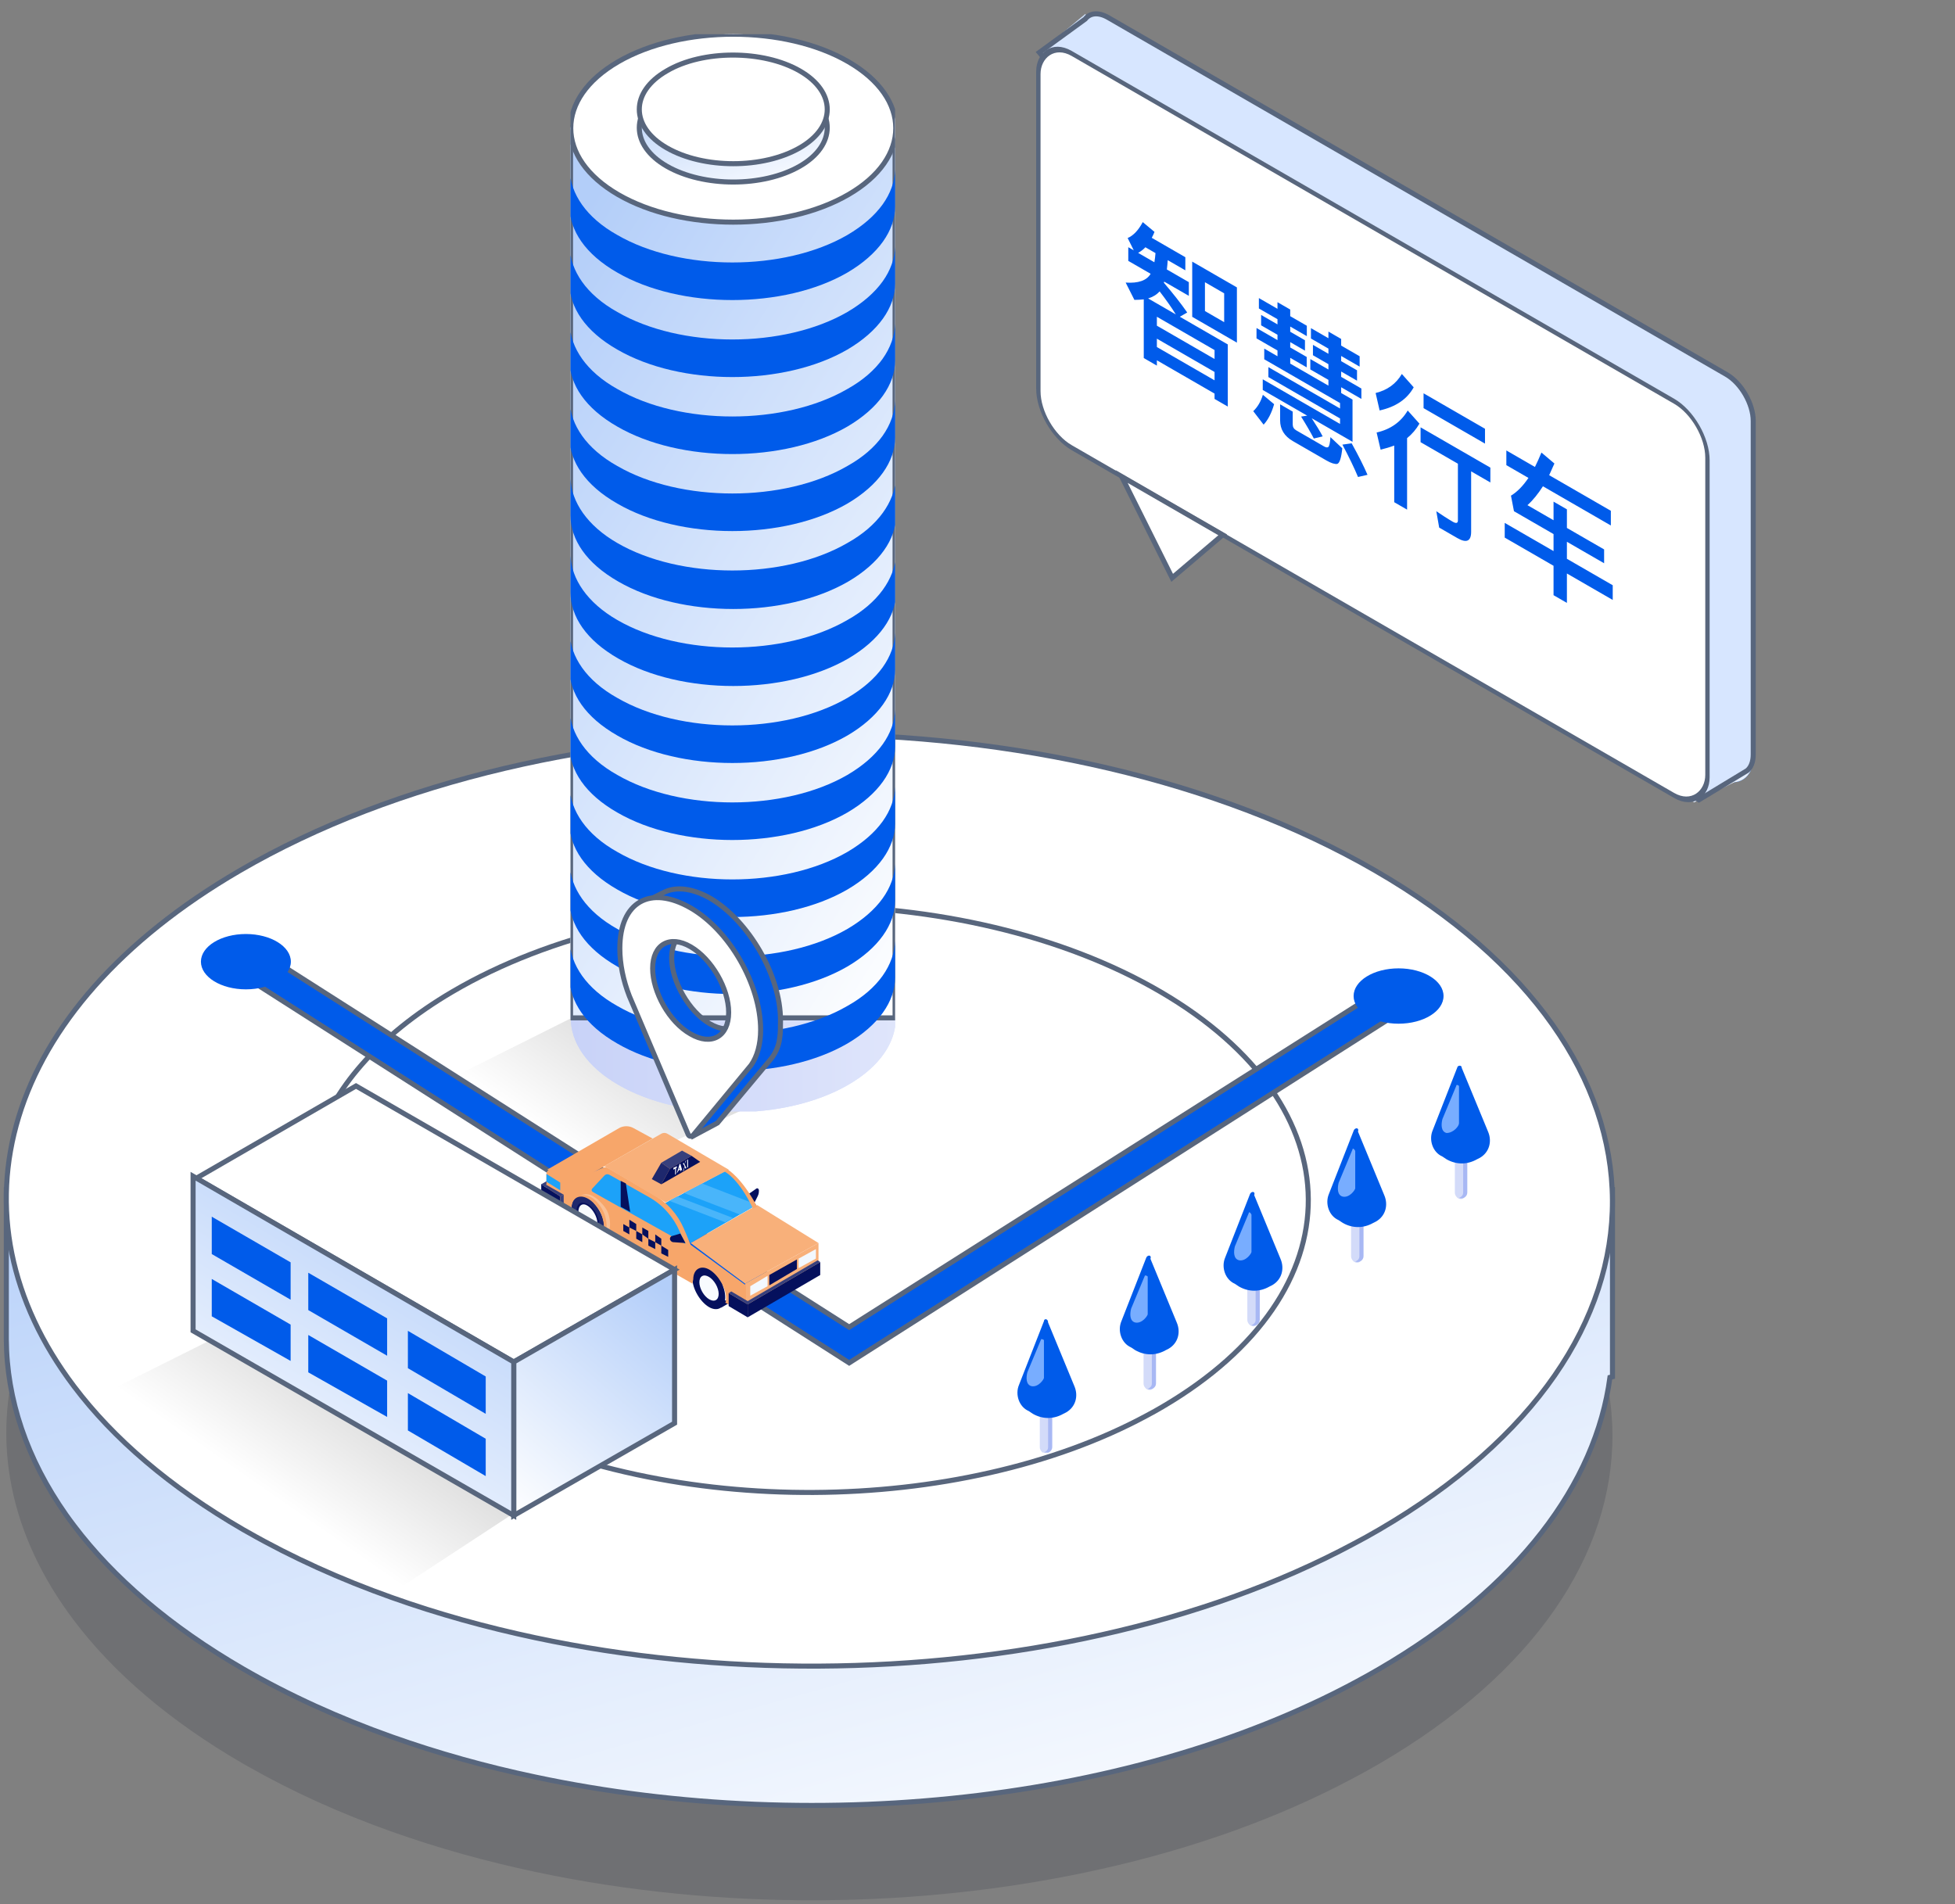 <svg xmlns="http://www.w3.org/2000/svg" width="310" height="302" viewBox="0 0 310 302" fill="none">
  <rect x="0" y="0" width="310" height="302" fill="#808080" stroke="none"/>
  <path opacity="0.5" d="M218.683 279.713C217.363 280.486 216.009 281.234 214.647 281.948C202.683 288.349 189.113 293.153 174.727 296.369C145.952 302.843 113.901 303.007 84.901 296.851C77.067 295.189 69.445 293.071 62.164 290.48C62.164 290.48 62.156 290.469 62.132 290.469C54.038 287.599 46.363 284.136 39.302 280.111C39.071 279.987 38.839 279.85 38.591 279.713C26.915 272.954 17.951 265.225 11.718 256.961C-8.693 229.937 0.038 197.317 38.004 175.207C87.572 146.353 168.199 146.353 218.083 175.207C267.979 204.062 268.247 250.844 218.683 279.713Z" fill="#0F172A" fill-opacity="0.3"></path>
  <path d="M255.687 188.58V218.325L255.287 218.427C253.027 235.288 240.838 251.769 218.684 264.678C182.607 285.669 130.071 291.39 84.908 281.813C77.067 280.16 69.452 278.033 62.183 275.451C53.797 272.475 45.867 268.882 38.595 264.678C26.919 257.92 17.956 250.177 11.721 241.922C11.294 241.367 10.885 240.793 10.479 240.233C4.22 231.329 1.06 221.879 1.002 212.422V188.594L78.104 166.365C109.842 158.526 145.983 158.526 177.808 166.365L255.687 188.58Z" fill="#D6DDE6"></path>
  <path d="M255.687 188.58V218.325L255.287 218.427C253.027 235.288 240.838 251.769 218.684 264.678C182.607 285.669 130.071 291.39 84.908 281.813C77.067 280.16 69.452 278.033 62.183 275.451C53.797 272.475 45.867 268.882 38.595 264.678C26.919 257.92 17.956 250.177 11.721 241.922C11.294 241.367 10.885 240.793 10.479 240.233C4.22 231.329 1.06 221.879 1.002 212.422V188.594L78.104 166.365C109.842 158.526 145.983 158.526 177.808 166.365L255.687 188.58Z" fill="url(#paint0_linear_2693_3348)"></path>
  <path d="M255.687 188.58V218.325L255.287 218.427C253.027 235.288 240.838 251.769 218.684 264.678C182.607 285.669 130.071 291.39 84.908 281.813C77.067 280.16 69.452 278.033 62.183 275.451C53.797 272.475 45.867 268.882 38.595 264.678C26.919 257.92 17.956 250.177 11.721 241.922C11.294 241.367 10.885 240.793 10.479 240.233C4.22 231.329 1.06 221.879 1.002 212.422V188.594L78.104 166.365C109.842 158.526 145.983 158.526 177.808 166.365L255.687 188.58Z" stroke="#58667D" stroke-width="0.8"></path>
  <path d="M218.683 242.581C217.363 243.355 216.009 244.103 214.647 244.817C202.683 251.218 189.113 256.021 174.727 259.238C145.952 265.711 113.901 265.876 84.901 259.719C77.075 258.06 69.46 255.944 62.185 253.356C62.172 253.351 62.166 253.346 62.152 253.341V253.341C62.144 253.338 62.127 253.336 62.119 253.333C54.03 250.464 46.359 247.002 39.302 242.98C39.071 242.856 38.839 242.719 38.591 242.581C26.915 235.823 17.951 228.093 11.718 219.83C-8.693 192.806 0.038 160.186 38.004 138.075C87.572 109.222 168.199 109.222 218.083 138.075C267.979 166.931 268.247 213.713 218.683 242.581Z" fill="white" stroke="#58667D" stroke-width="0.8"></path>
  <path d="M184.385 223.06C183.562 223.547 182.718 224.018 181.868 224.467C174.408 228.496 165.946 231.519 156.975 233.544C139.032 237.619 119.046 237.722 100.962 233.847C96.077 232.801 91.324 231.468 86.784 229.837C86.784 229.837 86.779 229.83 86.764 229.83C81.717 228.024 76.931 225.844 72.528 223.311C72.384 223.233 72.239 223.146 72.085 223.06C64.803 218.806 59.214 213.941 55.327 208.739C42.599 191.73 48.044 171.198 71.719 157.281C102.628 139.12 152.904 139.12 184.011 157.281C215.124 175.443 215.291 204.889 184.385 223.06Z" fill="#D6DDE6"></path>
  <path d="M184.385 223.06C183.562 223.547 182.718 224.018 181.868 224.467C174.408 228.496 165.946 231.519 156.975 233.544C139.032 237.619 119.046 237.722 100.962 233.847C96.077 232.801 91.324 231.468 86.784 229.837C86.784 229.837 86.779 229.83 86.764 229.83C81.717 228.024 76.931 225.844 72.528 223.311C72.384 223.233 72.239 223.146 72.085 223.06C64.803 218.806 59.214 213.941 55.327 208.739C42.599 191.73 48.044 171.198 71.719 157.281C102.628 139.12 152.904 139.12 184.011 157.281C215.124 175.443 215.291 204.889 184.385 223.06Z" fill="url(#paint1_linear_2693_3348)"></path>
  <path d="M184.385 223.06C183.562 223.547 182.718 224.018 181.868 224.467C174.408 228.496 165.946 231.519 156.975 233.544C139.032 237.619 119.046 237.722 100.962 233.847C96.077 232.801 91.324 231.468 86.784 229.837C86.784 229.837 86.779 229.83 86.764 229.83C81.717 228.024 76.931 225.844 72.528 223.311C72.384 223.233 72.239 223.146 72.085 223.06C64.803 218.806 59.214 213.941 55.327 208.739C42.599 191.73 48.044 171.198 71.719 157.281C102.628 139.12 152.904 139.12 184.011 157.281C215.124 175.443 215.291 204.889 184.385 223.06Z" fill="white"></path>
  <path d="M184.385 223.06C183.562 223.547 182.718 224.018 181.868 224.467C174.408 228.496 165.946 231.519 156.975 233.544C139.032 237.619 119.046 237.722 100.962 233.847C96.077 232.801 91.324 231.468 86.784 229.837C86.784 229.837 86.779 229.83 86.764 229.83C81.717 228.024 76.931 225.844 72.528 223.311C72.384 223.233 72.239 223.146 72.085 223.06C64.803 218.806 59.214 213.941 55.327 208.739C42.599 191.73 48.044 171.198 71.719 157.281C102.628 139.12 152.904 139.12 184.011 157.281C215.124 175.443 215.291 204.889 184.385 223.06Z" stroke="#58667D" stroke-width="0.8"></path>
  <g clip-path="url(#clip0_2693_3348)">
    <path d="M164.878 221.355V229.472C164.878 229.911 165.097 230.13 165.316 230.35C165.975 230.788 166.633 230.35 166.633 229.472V222.452L164.878 221.355Z" fill="#D3DBF9"></path>
    <path d="M164.878 221.355V221.794L166.194 222.452V229.472C166.194 229.911 165.975 230.13 165.536 230.35C166.194 230.569 166.852 230.13 166.852 229.472V222.452L164.878 221.355Z" fill="#A8B8F4"></path>
    <path d="M165.536 209.509L161.587 219.6C160.929 221.136 161.587 223.11 163.123 223.768L163.781 224.207C165.317 225.085 167.072 225.085 168.607 224.207L169.046 223.988C170.582 223.11 171.021 221.355 170.362 219.82L166.194 209.728C166.194 209.07 165.536 209.07 165.536 209.509Z" fill="#005BEA"></path>
    <path d="M165.098 212.361L162.904 217.626C162.684 218.503 162.684 219.6 163.562 219.82C164.659 220.039 165.536 218.723 165.536 218.503V212.58C165.536 212.361 165.098 212.361 165.098 212.361Z" fill="#78ADFF"></path>
    <path d="M181.331 211.263V219.381C181.331 219.819 181.551 220.039 181.77 220.258C182.428 220.697 183.086 220.258 183.086 219.381V212.36L181.331 211.263Z" fill="#D3DBF9"></path>
    <path d="M181.331 211.263V211.702L182.648 212.36V219.381C182.648 219.819 182.428 220.039 181.989 220.258C182.648 220.477 183.306 220.039 183.306 219.381V212.36L181.331 211.263Z" fill="#A8B8F4"></path>
    <path d="M181.77 199.417L177.821 209.509C177.163 211.044 177.821 213.019 179.357 213.677L180.015 214.116C181.551 214.993 183.306 214.993 184.841 214.116L185.28 213.896C186.816 213.019 187.255 211.264 186.596 209.728L182.428 199.636C182.648 198.978 181.989 198.978 181.77 199.417Z" fill="#005BEA"></path>
    <path d="M181.551 202.269L179.357 207.534C179.137 208.412 179.137 209.509 180.015 209.728C181.112 209.948 181.989 208.631 181.989 208.412V202.489C181.989 202.269 181.551 202.269 181.551 202.269Z" fill="#78ADFF"></path>
    <path d="M197.785 201.172V209.289C197.785 209.727 198.004 209.947 198.223 210.166C198.882 210.605 199.54 210.166 199.54 209.289V202.269L197.785 201.172Z" fill="#D3DBF9"></path>
    <path d="M197.785 201.172V201.61L199.101 202.269V209.289C199.101 209.727 198.882 209.947 198.443 210.166C199.101 210.386 199.759 209.947 199.759 209.289V202.269L197.785 201.172Z" fill="#A8B8F4"></path>
    <path d="M198.223 189.325L194.275 199.417C193.616 200.952 194.275 202.927 195.81 203.585L196.468 204.024C198.004 204.901 199.759 204.901 201.295 204.024L201.734 203.804C203.269 202.927 203.708 201.172 203.05 199.636L198.882 189.545C199.101 188.887 198.443 188.887 198.223 189.325Z" fill="#005BEA"></path>
    <path d="M198.004 192.397L195.81 197.662C195.591 198.539 195.591 199.636 196.468 199.855C197.565 200.075 198.443 198.759 198.443 198.539V192.616C198.223 192.177 198.004 192.177 198.004 192.397Z" fill="#78ADFF"></path>
    <path d="M214.238 191.081V199.198C214.238 199.636 214.458 199.856 214.677 200.075C215.335 200.514 215.993 200.075 215.993 199.198V192.177L214.238 191.081Z" fill="#D3DBF9"></path>
    <path d="M214.238 191.081V191.519L215.554 192.177V199.198C215.554 199.636 215.335 199.856 214.896 200.075C215.554 200.295 216.213 199.856 216.213 199.198V192.177L214.238 191.081Z" fill="#A8B8F4"></path>
    <path d="M214.677 179.234L210.728 189.326C210.07 190.861 210.728 192.836 212.264 193.494L212.922 193.933C214.458 194.81 216.213 194.81 217.748 193.933L218.187 193.713C219.723 192.836 220.161 191.081 219.503 189.545L215.335 179.454C215.554 178.795 214.896 178.795 214.677 179.234Z" fill="#005BEA"></path>
    <path d="M214.457 182.305L212.264 187.571C212.044 188.448 212.044 189.545 212.922 189.764C214.019 189.984 214.896 188.668 214.896 188.448V182.525C214.677 182.086 214.457 182.086 214.457 182.305Z" fill="#78ADFF"></path>
    <path d="M230.692 180.989V189.106C230.692 189.545 230.911 189.764 231.131 189.983C231.789 190.422 232.447 189.983 232.447 189.106V182.086L230.692 180.989Z" fill="#D3DBF9"></path>
    <path d="M230.692 180.989V181.428L232.008 182.086V189.106C232.008 189.545 231.789 189.764 231.35 189.983C232.008 190.203 232.666 189.764 232.666 189.106V182.086L230.692 180.989Z" fill="#A8B8F4"></path>
    <path d="M231.131 169.143L227.182 179.234C226.524 180.77 227.182 182.744 228.717 183.402L229.376 183.841C230.911 184.719 232.666 184.719 234.202 183.841L234.641 183.622C236.176 182.744 236.615 180.989 235.957 179.454L231.789 169.362C231.789 168.923 231.35 168.923 231.131 169.143Z" fill="#005BEA"></path>
    <path d="M230.911 172.214L228.717 177.479C228.498 178.357 228.498 179.453 229.376 179.673C230.473 179.673 231.35 178.576 231.35 178.137V172.214C231.131 171.994 230.911 171.994 230.911 172.214Z" fill="#78ADFF"></path>
  </g>
  <path d="M94.226 159.635L140.78 165.454L94.226 186.792L67.9 172.798L94.226 159.635Z" fill="url(#paint2_linear_2693_3348)"></path>
  <g clip-path="url(#clip1_2693_3348)">
    <path d="M98.028 150.947C108.059 145.131 124.487 145.131 134.518 150.947C144.549 156.762 144.549 166.211 134.518 172.026C124.487 177.841 108.059 177.841 98.028 172.026C87.997 166.211 87.997 156.616 98.028 150.947Z" fill="url(#paint3_linear_2693_3348)"></path>
    <path d="M98.028 150.947C108.059 145.131 124.487 145.131 134.518 150.947C144.549 156.762 144.549 166.211 134.518 172.026C124.487 177.841 108.059 177.841 98.028 172.026C87.997 166.211 87.997 156.616 98.028 150.947Z" fill="url(#paint4_linear_2693_3348)"></path>
    <path d="M141.932 20.253H90.469V161.414H141.932V20.253Z" fill="#D6DDE6"></path>
    <path d="M141.932 20.253H90.469V161.414H141.932V20.253Z" fill="url(#paint5_linear_2693_3348)"></path>
    <path d="M141.932 20.253H90.469V161.414H141.932V20.253Z" stroke="#58667D" stroke-width="0.8"></path>
    <path d="M98.028 9.786C108.059 3.971 124.487 3.971 134.518 9.786C144.549 15.601 144.549 25.05 134.518 30.866C124.487 36.681 108.059 36.681 98.028 30.866C87.997 25.05 87.997 15.601 98.028 9.786Z" fill="#BECAF7"></path>
    <path d="M98.028 9.786C108.059 3.971 124.487 3.971 134.518 9.786C144.549 15.601 144.549 25.05 134.518 30.866C124.487 36.681 108.059 36.681 98.028 30.866C87.997 25.05 87.997 15.601 98.028 9.786Z" fill="white" stroke="#58667D" stroke-width="0.8"></path>
    <path d="M105.733 14.147C111.403 10.803 120.998 10.803 126.813 14.147C132.628 17.491 132.628 23.015 126.813 26.359C120.998 29.702 111.548 29.702 105.733 26.359C99.918 23.015 99.918 17.491 105.733 14.147Z" fill="#92A6F1"></path>
    <path d="M105.733 14.147C111.403 10.803 120.998 10.803 126.813 14.147C132.628 17.491 132.628 23.015 126.813 26.359C120.998 29.702 111.548 29.702 105.733 26.359C99.918 23.015 99.918 17.491 105.733 14.147Z" fill="#D6DDE6"></path>
    <path d="M105.733 14.147C111.403 10.803 120.998 10.803 126.813 14.147C132.628 17.491 132.628 23.015 126.813 26.359C120.998 29.702 111.548 29.702 105.733 26.359C99.918 23.015 99.918 17.491 105.733 14.147Z" fill="url(#paint6_linear_2693_3348)"></path>
    <path d="M105.733 14.147C111.403 10.803 120.998 10.803 126.813 14.147C132.628 17.491 132.628 23.015 126.813 26.359C120.998 29.702 111.548 29.702 105.733 26.359C99.918 23.015 99.918 17.491 105.733 14.147Z" stroke="#58667D" stroke-width="0.8"></path>
    <path d="M105.733 11.24C111.403 7.896 120.998 7.896 126.813 11.24C132.628 14.583 132.628 20.108 126.813 23.451C120.998 26.795 111.548 26.795 105.733 23.451C99.918 20.108 99.918 14.583 105.733 11.24Z" fill="#E9EDFC"></path>
    <path d="M105.733 11.24C111.403 7.896 120.998 7.896 126.813 11.24C132.628 14.583 132.628 20.108 126.813 23.451C120.998 26.795 111.548 26.795 105.733 23.451C99.918 20.108 99.918 14.583 105.733 11.24Z" fill="white" stroke="#58667D" stroke-width="0.8"></path>
    <path d="M134.372 37.262C124.341 43.077 107.914 43.077 97.883 37.262C92.94 34.5 90.468 30.72 90.323 26.94V32.755C90.323 36.535 92.794 40.315 97.883 43.223C107.914 49.038 124.341 49.038 134.372 43.223C139.315 40.315 141.932 36.535 141.932 32.755V26.94C141.786 30.72 139.315 34.355 134.372 37.262Z" fill="#005BEA"></path>
    <path d="M134.372 49.474C124.341 55.289 107.914 55.289 97.883 49.474C92.94 46.712 90.468 42.932 90.323 39.152V44.967C90.323 48.747 92.794 52.527 97.883 55.434C107.914 61.249 124.341 61.249 134.372 55.434C139.315 52.527 141.932 48.747 141.932 44.967V39.152C141.786 42.932 139.315 46.566 134.372 49.474Z" fill="#005BEA"></path>
    <path d="M134.372 61.686C124.341 67.501 107.914 67.501 97.883 61.686C92.94 58.924 90.468 55.144 90.323 51.364V57.179C90.323 60.959 92.794 64.739 97.883 67.646C107.914 73.461 124.341 73.461 134.372 67.646C139.315 64.739 141.932 60.959 141.932 57.179V51.364C141.786 55.144 139.315 58.924 134.372 61.686Z" fill="#005BEA"></path>
    <path d="M134.372 73.897C124.341 79.712 107.914 79.712 97.883 73.897C92.94 71.135 90.468 67.355 90.323 63.575V69.391C90.323 73.17 92.794 76.95 97.883 79.858C107.914 85.673 124.341 85.673 134.372 79.858C139.315 76.95 141.932 73.17 141.932 69.391V63.575C141.786 67.355 139.315 71.135 134.372 73.897Z" fill="#005BEA"></path>
    <path d="M134.372 86.109C124.341 91.924 107.914 91.924 97.883 86.109C93.085 83.347 90.614 79.567 90.469 75.932V81.747C90.469 85.527 92.94 89.307 98.028 92.215C108.059 98.03 124.487 98.03 134.518 92.215C139.46 89.307 142.077 85.527 142.077 81.747V75.932C141.786 79.567 139.315 83.347 134.372 86.109Z" fill="#005BEA"></path>
    <path d="M134.372 98.321C124.341 104.136 107.914 104.136 97.883 98.321C93.085 95.558 90.614 91.779 90.469 88.144V93.959C90.469 97.739 92.94 101.519 98.028 104.426C108.059 110.242 124.487 110.242 134.518 104.426C139.46 101.519 142.077 97.739 142.077 93.959V88.144C141.786 91.779 139.315 95.558 134.372 98.321Z" fill="#005BEA"></path>
    <path d="M134.372 110.677C124.341 116.493 107.914 116.493 97.883 110.677C92.94 107.915 90.468 104.136 90.323 100.356V106.171C90.323 109.951 92.794 113.73 97.883 116.638C107.914 122.453 124.341 122.453 134.372 116.638C139.315 113.73 141.932 109.951 141.932 106.171V100.356C141.786 104.136 139.315 107.77 134.372 110.677Z" fill="#005BEA"></path>
    <path d="M134.372 122.889C124.341 128.704 107.914 128.704 97.883 122.889C92.94 120.127 90.468 116.347 90.323 112.567V118.382C90.323 122.162 92.794 125.942 97.883 128.849C107.914 134.664 124.341 134.664 134.372 128.849C139.315 125.942 141.932 122.162 141.932 118.382V112.567C141.786 116.347 139.315 119.981 134.372 122.889Z" fill="#005BEA"></path>
    <path d="M134.372 135.101C124.341 140.916 107.914 140.916 97.883 135.101C92.94 132.339 90.468 128.559 90.323 124.779V130.594C90.323 134.374 92.794 138.154 97.883 141.061C107.914 146.877 124.341 146.877 134.372 141.061C139.315 138.154 141.932 134.374 141.932 130.594V124.779C141.786 128.559 139.315 132.193 134.372 135.101Z" fill="#005BEA"></path>
    <path d="M134.372 147.312C124.341 153.127 107.914 153.127 97.883 147.312C92.94 144.55 90.468 140.77 90.323 136.99V142.806C90.323 146.585 92.794 150.365 97.883 153.273C107.914 159.088 124.341 159.088 134.372 153.273C139.315 150.365 141.932 146.585 141.932 142.806V136.99C141.786 140.77 139.315 144.405 134.372 147.312Z" fill="#005BEA"></path>
    <path d="M134.372 159.524C124.341 165.339 107.914 165.339 97.883 159.524C92.94 156.762 90.468 152.982 90.323 149.202V155.017C90.323 158.797 92.794 162.577 97.883 165.485C107.914 171.3 124.341 171.3 134.372 165.485C139.315 162.577 141.932 158.797 141.932 155.017V149.202C141.786 152.982 139.315 156.762 134.372 159.524Z" fill="#005BEA"></path>
  </g>
  <path d="M134.651 210.46L41.184 150.86L36.797 153.602L134.652 216.126L224.538 158.855L219.186 156.895L134.651 210.46Z" fill="#005BEA" stroke="#58667D" stroke-width="0.8"></path>
  <path d="M118.556 189.454L119.926 188.495C120.063 188.358 120.337 188.495 120.337 188.769V188.906C120.337 189.317 120.2 189.591 120.063 189.865L119.652 190.687L118.556 189.454Z" fill="#05105D"></path>
  <path d="M89.383 186.304L88.835 186.03L85.822 187.811L86.233 188.085L89.383 186.304Z" fill="#37407D"></path>
  <path d="M94.998 196.165L96.779 195.344L95.546 195.07L94.998 196.165Z" fill="#05105D"></path>
  <path d="M114.311 207.397L115.955 206.438L114.722 206.164L114.311 207.397Z" fill="#05105D"></path>
  <path d="M118.146 203.561L129.788 197.124V201.781L118.146 208.081V203.561Z" fill="#F8B07A"></path>
  <path d="M109.517 197.124L119.926 191.097L115.406 185.482L105.408 190.823L109.517 197.124Z" fill="#1CA2F9"></path>
  <path d="M120.063 191.097L129.788 197.124L118.146 203.561L109.517 197.124L120.063 191.097Z" fill="#F8B07A"></path>
  <path d="M103.49 180.551L100.477 178.908C99.792 178.497 98.833 178.497 98.148 178.908L86.78 185.482L91.3 187.537L103.49 180.551Z" fill="#F7A66A"></path>
  <path d="M93.218 190.002C91.848 189.18 90.615 189.865 90.615 191.509C90.615 193.152 91.848 195.207 93.218 196.029C94.587 196.85 95.82 196.165 95.82 194.522C95.82 192.878 94.587 190.824 93.218 190.002Z" fill="#1E286D"></path>
  <path d="M93.218 190.961C92.259 190.413 91.437 190.824 91.437 191.919C91.437 193.015 92.259 194.385 93.218 194.933C94.177 195.48 94.998 195.07 94.998 193.974C94.998 192.878 94.177 191.508 93.218 190.961Z" fill="#05105D"></path>
  <path d="M93.218 191.235C92.396 190.687 91.711 191.098 91.711 192.194C91.711 193.152 92.396 194.385 93.218 194.933C94.04 195.481 94.724 195.07 94.724 193.974C94.724 193.015 94.04 191.783 93.218 191.235Z" fill="#F8FBFE"></path>
  <path d="M112.393 201.233C111.023 200.411 109.791 201.096 109.791 202.74C109.791 204.383 111.023 206.438 112.393 207.26C113.763 208.082 114.995 207.397 114.995 205.753C114.995 203.973 113.9 202.055 112.393 201.233Z" fill="#05105D"></path>
  <path d="M90.616 191.646C90.616 189.728 92.259 189.043 94.04 190.687C94.725 191.372 95.272 192.193 95.546 193.152C95.82 194.111 95.82 194.796 95.683 195.481L109.791 203.562L109.928 202.877C109.928 201.233 111.161 200.548 112.53 201.37C113.9 202.192 115.133 204.246 115.133 205.89C115.133 206.164 115.133 206.438 114.996 206.575L118.283 208.355V203.836L109.517 197.398L108.421 194.796C107.462 192.604 105.819 190.687 103.627 189.454L96.368 185.208C96.094 185.071 95.82 185.071 95.546 185.208L90.89 187.263L87.876 185.482C87.329 185.208 86.644 185.619 86.644 186.167V189.043C86.644 189.728 87.055 190.413 87.602 190.687L90.753 192.467C90.616 192.193 90.616 191.92 90.616 191.646Z" fill="#F7A66A"></path>
  <path d="M96.642 194.932C96.779 194.385 96.779 193.563 96.505 192.604C96.231 191.645 95.546 190.96 94.862 190.276C93.766 189.317 92.807 189.18 92.122 189.591C92.807 189.454 93.629 189.591 94.451 190.413C95.136 191.097 95.683 191.919 95.957 192.878C96.231 193.837 96.231 194.521 96.094 195.206L108.147 202.055L96.642 194.932Z" fill="#F9C095"></path>
  <path d="M108.695 197.261L107.736 195.207C106.777 193.015 105.134 191.098 102.942 189.865L96.642 186.304C96.368 186.167 96.094 186.167 95.82 186.441L93.903 188.495C93.766 188.632 93.766 188.906 94.04 189.043L108.695 197.261Z" fill="#1CA2F9"></path>
  <path d="M112.393 202.192C111.434 201.644 110.613 202.055 110.613 203.151C110.613 204.246 111.434 205.616 112.393 206.164C113.352 206.712 114.174 206.301 114.174 205.205C114.174 204.109 113.352 202.74 112.393 202.192Z" fill="#05105D"></path>
  <path d="M113.524 206.161C114.114 205.821 114.101 204.695 113.496 203.647C112.891 202.599 111.922 202.025 111.333 202.366C110.743 202.706 110.756 203.832 111.361 204.88C111.966 205.928 112.934 206.502 113.524 206.161Z" fill="#F8FBFE"></path>
  <path d="M115.543 205.068L118.556 206.849V208.903L115.543 207.123V205.068Z" fill="#05105D"></path>
  <path d="M130.062 200.138L118.556 206.849V208.904L130.062 202.192V200.138Z" fill="#05105D"></path>
  <path d="M98.422 187.263V191.372L99.929 192.193L99.244 187.674L98.422 187.263Z" fill="#05105D"></path>
  <path d="M115.543 205.068L115.954 204.794L118.967 206.575L118.556 206.849L115.543 205.068Z" fill="#37407D"></path>
  <path d="M85.822 187.811L88.835 189.728V191.783L85.822 190.002V187.811Z" fill="#05105D"></path>
  <path d="M86.644 186.167L88.835 187.536V188.769L86.644 187.399V186.167Z" fill="#1CA2F9"></path>
  <path d="M89.383 189.454L88.835 189.728V191.783L89.383 191.509V189.454Z" fill="#37407D"></path>
  <path d="M85.822 187.81L86.233 187.673L89.383 189.454L88.835 189.728L85.822 187.81Z" fill="#37407D"></path>
  <path d="M130.062 200.137L129.651 199.863L118.146 206.575L118.557 206.849L130.062 200.137Z" fill="#37407D"></path>
  <path d="M118.967 203.972L121.707 202.329V203.972L118.967 205.479V203.972Z" fill="#F3F8FE"></path>
  <path d="M126.637 199.59L129.377 198.083V199.59L126.637 201.096V199.59Z" fill="#F3F8FE"></path>
  <path d="M121.981 202.192L126.364 199.727V201.233L121.981 203.836V202.192Z" fill="#05105D"></path>
  <path d="M107.873 195.618L106.504 196.029C106.367 196.029 106.23 196.303 106.23 196.439C106.23 196.713 106.504 196.987 106.777 196.987L108.695 197.124L107.873 195.618Z" fill="#05105D"></path>
  <path d="M114.995 193.837L116.228 193.152L107.325 189.728L106.093 190.413L114.995 193.837Z" fill="#49B5FA"></path>
  <path d="M108.421 189.18L117.324 192.604L119.926 191.097L119.789 190.961L111.297 187.673L108.421 189.18Z" fill="#49B5FA"></path>
  <path d="M115.543 185.482L105.956 179.866C105.545 179.592 105.134 179.592 104.723 179.866L95.82 184.934L105.545 190.687L115.543 185.482Z" fill="#F8B07A"></path>
  <path d="M115.406 185.482C115.406 185.482 117.598 186.714 120.063 191.371L119.378 191.645C119.378 191.645 117.461 187.262 114.858 185.756L115.406 185.482Z" fill="#F7A66A"></path>
  <path d="M104.86 184.387L108.148 182.469L109.654 183.291L106.23 185.345L104.86 184.387Z" fill="#37407D"></path>
  <path d="M104.861 184.386L103.354 186.989L104.861 187.81L106.23 185.345L104.861 184.386Z" fill="#1E286D"></path>
  <path d="M104.86 187.811L111.024 184.25L109.654 183.291L106.23 185.345L104.86 187.811Z" fill="#05105D"></path>
  <path d="M107.189 185.208V186.167L107.052 186.304V185.345L106.778 185.482V185.208L107.326 184.934V185.208H107.189Z" fill="white"></path>
  <path d="M107.873 185.756V185.482L107.599 185.619L107.463 185.893L107.326 186.03L107.736 184.66L107.873 184.523L108.147 185.482L107.873 185.756ZM107.736 185.071L107.599 185.482L107.736 185.345V185.071Z" fill="white"></path>
  <path d="M108.695 184.113L108.832 183.976L108.558 184.66L108.832 185.208L108.695 185.345L108.558 185.071L108.422 185.619L108.285 185.756L108.558 184.934L108.285 184.523L108.422 184.386L108.558 184.66L108.695 184.113Z" fill="white"></path>
  <path d="M108.97 183.975L109.107 183.838V185.071L108.97 185.208V183.975Z" fill="white"></path>
  <path d="M98.834 194.111L99.793 194.659V195.754L98.834 195.207V194.111Z" fill="#05105D"></path>
  <path d="M100.888 195.207L101.847 195.755V196.987L100.888 196.439V195.207Z" fill="#05105D"></path>
  <path d="M102.806 196.439L103.901 196.987V198.083L102.806 197.535V196.439Z" fill="#05105D"></path>
  <path d="M99.793 193.426L100.888 194.111V195.207L99.793 194.659V193.426Z" fill="#05105D"></path>
  <path d="M101.847 194.659L102.806 195.207V196.439L101.847 195.754V194.659Z" fill="#05105D"></path>
  <path d="M103.902 195.755L104.86 196.439V197.535L103.902 196.987V195.755Z" fill="#05105D"></path>
  <path d="M104.86 197.535L105.956 198.22V199.315L104.86 198.768V197.535Z" fill="#05105D"></path>
  <path d="M101.435 148.912C101.435 151.24 101.983 153.843 102.942 156.308L109.653 173.155H107.873L109.927 180.14L113.762 178.086L122.117 168.087C122.939 167.128 123.487 165.896 123.624 164.663C123.761 163.841 123.761 163.019 123.761 161.787C123.761 154.665 118.693 146.036 112.667 142.475C109.79 140.831 107.188 140.557 105.27 141.516C105.133 141.653 104.86 141.653 104.723 141.79L101.435 143.433L102.531 143.981C101.846 145.214 101.435 146.857 101.435 148.912ZM106.503 151.925C106.503 148.09 109.242 146.584 112.53 148.501C115.817 150.419 118.556 155.075 118.556 158.91C118.556 162.746 115.817 164.252 112.53 162.335C109.242 160.417 106.503 155.623 106.503 151.925Z" fill="#005BEA" stroke="#58667D" stroke-width="0.8"></path>
  <path d="M99.792 157.952L109.106 179.866C109.243 180.277 109.653 180.277 109.927 180.003L119.104 168.909C120.063 167.539 120.611 165.622 120.611 163.293C120.611 156.171 115.68 147.542 109.516 143.981C103.079 140.283 98.285 143.023 98.285 150.419C98.285 152.884 98.833 155.486 99.792 157.952ZM103.49 153.569C103.49 149.734 106.229 148.227 109.516 150.145C112.804 152.062 115.543 156.719 115.543 160.554C115.543 164.389 112.804 165.896 109.516 163.978C106.092 162.061 103.49 157.267 103.49 153.569Z" fill="white" stroke="#58667D" stroke-width="0.8"></path>
  <ellipse cx="221.768" cy="157.952" rx="7.13" ry="4.388" fill="#005BEA"></ellipse>
  <ellipse cx="38.99" cy="152.505" rx="7.13" ry="4.388" fill="#005BEA"></ellipse>
  <rect width="124.804" height="64.08" rx="6.103" transform="matrix(-0.866 -0.5 -2.20305e-08 1 278.007 62.402)" fill="#005BEA"></rect>
  <rect width="124.804" height="64.08" rx="6.103" transform="matrix(-0.866 -0.5 -2.20305e-08 1 278.007 62.402)" fill="url(#paint7_linear_2693_3348)"></rect>
  <path d="M268.645 127.241L276.896 123.093L267.732 113.197L253.371 118.758L268.645 127.241Z" fill="#E6EFFE"></path>
  <path d="M165.536 7.678L172.117 2.194L174.905 13.018L165.536 7.678Z" fill="#D0E1FC"></path>
  <path d="M269.393 126.835L277.05 122.198C277.648 121.696 278.006 120.823 278.006 119.645V66.753C278.006 64.038 276.1 60.737 273.749 59.38L175.707 2.775C174.172 1.889 172.827 2.05 172.078 3.025L164.809 8.315L257.089 119.453L269.393 126.835Z" fill="#C4C4C4"></path>
  <path d="M269.393 126.835L277.05 122.198C277.648 121.696 278.006 120.823 278.006 119.645V66.753C278.006 64.038 276.1 60.737 273.749 59.38L175.707 2.775C174.172 1.889 172.827 2.05 172.078 3.025L164.809 8.315L257.089 119.453L269.393 126.835Z" fill="url(#paint8_linear_2693_3348)"></path>
  <path d="M269.393 126.835L277.05 122.198C277.648 121.696 278.006 120.823 278.006 119.645V66.753C278.006 64.038 276.1 60.737 273.749 59.38L175.707 2.775C174.172 1.889 172.827 2.05 172.078 3.025L164.809 8.315L257.089 119.453L269.393 126.835Z" stroke="#58667D" stroke-width="0.8"></path>
  <rect width="122.514" height="62.514" rx="6.103" transform="matrix(-0.866 -0.5 -2.20305e-08 1 270.747 66.682)" fill="white"></rect>
  <path d="M181.621 39.211L183.225 40.137C183.185 40.663 183.126 41.132 183.047 41.589L180.473 40.103C180.869 39.874 181.265 39.6 181.621 39.211ZM182.453 43.418C181.839 44.481 180.512 44.949 178.493 44.812L179.879 47.556C180.394 47.556 180.889 47.521 181.364 47.476L181.364 56.78L183.443 57.98L183.443 57.135L192.589 62.416L192.589 63.261L194.688 64.473L194.688 54.62L187.085 50.23L188.254 49.556C187.244 48.104 186.016 46.55 184.551 44.835L184.611 44.664L188.511 46.916L188.511 44.744L185.026 42.732C185.086 42.263 185.125 41.783 185.165 41.257L187.957 42.869L187.957 40.789L182.631 37.714C182.789 37.44 182.928 37.108 183.066 36.776L181.205 35.222C180.512 36.514 179.72 37.359 178.81 37.748L179.78 39.703L178.909 39.2L178.909 41.372L182.453 43.418ZM183.443 55.031L183.443 53.705L192.589 58.986L192.589 60.312L183.443 55.031ZM183.443 51.648L183.443 50.23L192.589 55.511L192.589 56.929L183.443 51.648ZM182.057 47.327C182.809 47.098 183.423 46.721 183.878 46.207C184.888 47.521 185.739 48.722 186.452 49.865L182.057 47.327ZM189.046 41.486L189.046 50.242L196.133 54.334L196.133 45.578L189.046 41.486ZM194.114 51.088L191.065 49.327L191.065 44.755L194.114 46.515L194.114 51.088ZM214.467 70.063L214.467 63.364L212.665 62.324L212.665 61.41L215.872 63.261L215.872 61.615L212.665 59.764L212.665 58.918L215.18 60.369L215.18 58.723L212.665 57.272L212.665 56.449L215.595 58.14L215.595 56.494L212.665 54.803L212.665 53.751L210.646 52.585L210.646 53.637L207.874 52.036L207.874 53.682L210.646 55.283L210.646 56.106L208.191 54.688L208.191 56.334L210.646 57.752L210.646 58.598L207.775 56.94L207.775 58.586L210.646 60.244L210.646 61.158L204.587 57.66L204.587 56.746L207.201 58.255L207.201 56.609L204.587 55.1L204.587 54.254L206.924 55.603L206.924 53.957L204.587 52.608L204.587 51.785L207.221 53.305L207.221 51.659L204.587 50.139L204.587 49.087L202.568 47.921L202.568 48.973L199.618 47.27L199.618 48.916L202.568 50.619L202.568 51.442L199.974 49.945L199.974 51.591L202.568 53.088L202.568 53.934L199.242 52.014L199.242 53.66L202.568 55.58L202.568 56.494L200.469 55.283L200.469 56.974L212.487 63.913L212.487 64.782L201.123 58.22L201.123 59.798L212.487 66.359L212.487 67.228L200.232 60.152L200.232 61.844L207.28 65.913L206.31 66.062C207.141 67.388 207.815 68.554 208.329 69.537L209.735 69.205C209.319 68.417 208.745 67.468 207.993 66.325L214.467 70.063ZM200.251 62.61C199.935 63.661 199.44 64.519 198.727 65.205L200.37 67.342C201.083 66.565 201.637 65.49 202.033 64.096L200.251 62.61ZM210.329 73.023C211.081 73.457 211.636 73.618 212.032 73.572C212.408 73.469 212.685 72.646 212.843 71.091L210.962 69.32C210.903 70.268 210.784 70.794 210.606 70.897C210.467 71 210.25 70.966 209.933 70.783L205.538 68.245C205.162 68.028 204.983 67.719 204.983 67.308L204.983 65.273L202.984 64.119L202.984 66.656C202.984 68.074 203.657 69.171 205.003 69.948L210.329 73.023ZM214.328 70.303L212.863 70.508C213.893 72.452 214.724 74.166 215.338 75.641L216.843 75.298C216.249 73.926 215.417 72.257 214.328 70.303ZM225.732 62.37L225.732 64.725L235.473 70.348L235.473 67.994L225.732 62.37ZM225.257 67.765L225.257 70.12L231.177 73.537L231.177 82.522C231.177 82.979 230.9 83.048 230.365 82.739C229.533 82.259 228.662 81.688 227.752 81.07L228.207 83.665L231.078 85.323C232.543 86.168 233.275 85.837 233.275 84.328L233.275 74.749L236.324 76.51L236.324 74.155L225.257 67.765ZM222.287 59.306C221.376 60.861 219.991 61.867 218.13 62.324L218.763 65.09C221.317 64.53 223.119 63.307 224.168 61.421L222.287 59.306ZM223.218 65.102C222.149 66.908 220.505 68.085 218.288 68.588L218.921 71.309C219.674 71.126 220.406 70.909 221.079 70.657L221.079 79.641L223.119 80.819L223.119 69.48C223.911 68.84 224.564 68.074 225.079 67.182L223.218 65.102ZM238.859 71.434L238.859 73.766L242.363 75.789C241.492 77.07 240.581 78.007 239.591 78.601L240.066 81.07L246.342 84.694L246.342 87.391L238.601 82.922L238.601 85.254L246.342 89.723L246.342 94.387L248.461 95.61L248.461 90.946L255.727 95.141L255.727 92.81L248.461 88.615L248.461 85.917L254.361 89.323L254.361 87.129L248.461 83.722L248.461 80.773L246.342 79.55L246.342 82.499L242.204 80.11C243.076 79.333 243.887 78.316 244.66 77.115L255.43 83.334L255.43 81.002L245.649 75.355C245.927 74.761 246.204 74.143 246.481 73.503L244.422 71.766C244.085 72.577 243.749 73.343 243.392 74.052L238.859 71.434Z" fill="#005BEA"></path>
  <rect width="122.514" height="62.514" rx="6.103" transform="matrix(-0.866 -0.5 -2.20305e-08 1 270.747 66.682)" stroke="#58667D" stroke-width="0.8"></rect>
  <path d="M185.869 91.635L177.859 75.568L193.88 84.817L185.869 91.635Z" fill="white" stroke="#58667D" stroke-width="0.8"></path>
  <path d="M39.392 209.508L96.98 229.801L63.524 251.739L13.067 222.671L39.392 209.508Z" fill="url(#paint9_linear_2693_3348)"></path>
  <path d="M56.451 172.214L106.966 201.338L81.461 215.982L31.111 186.858L56.451 172.214Z" fill="white" stroke="#58667D" stroke-width="0.8"></path>
  <path d="M106.966 201.338V225.69L81.461 240.335V215.982L106.966 201.338Z" fill="#D6DDE6"></path>
  <path d="M106.966 201.338V225.69L81.461 240.335V215.982L106.966 201.338Z" fill="url(#paint10_linear_2693_3348)"></path>
  <path d="M106.966 201.338V225.69L81.461 240.335V215.982L106.966 201.338Z" stroke="#58667D" stroke-width="0.8"></path>
  <path d="M30.617 186.529V211.046L81.461 240.335V215.982L30.617 186.529Z" fill="#D6DDE6"></path>
  <path d="M30.617 186.529V211.046L81.461 240.335V215.982L30.617 186.529Z" fill="url(#paint11_linear_2693_3348)"></path>
  <path d="M30.617 186.529V211.046L81.461 240.335V215.982L30.617 186.529Z" stroke="#58667D" stroke-width="0.8"></path>
  <path d="M64.678 211.046V216.97L77.019 224.21V218.286L64.678 211.046Z" fill="#005BEA"></path>
  <path d="M64.678 220.919V226.843L77.019 234.082V228.159L64.678 220.919Z" fill="#005BEA"></path>
  <path d="M48.882 201.832V207.755L61.387 214.995V209.071L48.882 201.832Z" fill="#005BEA"></path>
  <path d="M48.882 211.704V217.628L61.387 224.703V218.944L48.882 211.704Z" fill="#005BEA"></path>
  <path d="M33.579 192.946V198.87L46.084 206.11V200.186L33.579 192.946Z" fill="#005BEA"></path>
  <path d="M33.579 202.819V208.742L46.084 215.818V210.059L33.579 202.819Z" fill="#005BEA"></path>
  <defs>
    <linearGradient id="paint0_linear_2693_3348" x1="236.705" y1="292.095" x2="188.845" y2="122.29" gradientUnits="userSpaceOnUse">
      <stop stop-color="white"></stop>
      <stop offset="1" stop-color="#B3CEF9"></stop>
    </linearGradient>
    <linearGradient id="paint1_linear_2693_3348" x1="195.619" y1="240.955" x2="154.888" y2="119.061" gradientUnits="userSpaceOnUse">
      <stop stop-color="white"></stop>
      <stop offset="1" stop-color="#B3CEF9"></stop>
    </linearGradient>
    <linearGradient id="paint2_linear_2693_3348" x1="128.242" y1="155.212" x2="103.013" y2="191.41" gradientUnits="userSpaceOnUse">
      <stop stop-opacity="0.28"></stop>
      <stop offset="1" stop-opacity="0"></stop>
    </linearGradient>
    <linearGradient id="paint3_linear_2693_3348" x1="90.469" y1="161.418" x2="141.947" y2="161.418" gradientUnits="userSpaceOnUse">
      <stop stop-color="#C8D2F8"></stop>
      <stop offset="1" stop-color="#DFE5FB"></stop>
    </linearGradient>
    <linearGradient id="paint4_linear_2693_3348" x1="90.469" y1="161.418" x2="141.947" y2="161.418" gradientUnits="userSpaceOnUse">
      <stop stop-color="#C8D2F8"></stop>
      <stop offset="1" stop-color="#DFE5FB"></stop>
    </linearGradient>
    <linearGradient id="paint5_linear_2693_3348" x1="138.096" y1="167.903" x2="44.791" y2="108.277" gradientUnits="userSpaceOnUse">
      <stop stop-color="white"></stop>
      <stop offset="1" stop-color="#B3CEF9"></stop>
    </linearGradient>
    <linearGradient id="paint6_linear_2693_3348" x1="128.953" y1="29.659" x2="121.489" y2="7.025" gradientUnits="userSpaceOnUse">
      <stop stop-color="white"></stop>
      <stop offset="1" stop-color="#B3CEF9"></stop>
    </linearGradient>
    <linearGradient id="paint7_linear_2693_3348" x1="115.502" y1="57.075" x2="96.836" y2="-17.758" gradientUnits="userSpaceOnUse">
      <stop stop-color="white"></stop>
      <stop offset="1" stop-color="#B3CEF9"></stop>
    </linearGradient>
    <linearGradient id="paint8_linear_2693_3348" x1="276.023" y1="113.332" x2="211.115" y2="-19.838" gradientUnits="userSpaceOnUse">
      <stop offset="0.492" stop-color="#D7E6FF"></stop>
    </linearGradient>
    <linearGradient id="paint9_linear_2693_3348" x1="82.171" y1="210.687" x2="56.943" y2="246.885" gradientUnits="userSpaceOnUse">
      <stop stop-opacity="0.28"></stop>
      <stop offset="1" stop-opacity="0"></stop>
    </linearGradient>
    <linearGradient id="paint10_linear_2693_3348" x1="83.362" y1="242.127" x2="111.504" y2="209.867" gradientUnits="userSpaceOnUse">
      <stop stop-color="white"></stop>
      <stop offset="1" stop-color="#B3CEF9"></stop>
    </linearGradient>
    <linearGradient id="paint11_linear_2693_3348" x1="34.407" y1="242.808" x2="69.088" y2="185.365" gradientUnits="userSpaceOnUse">
      <stop stop-color="white"></stop>
      <stop offset="1" stop-color="#B3CEF9"></stop>
    </linearGradient>
    <clipPath id="clip0_2693_3348">
      <rect width="75.248" height="61.426" fill="white" transform="translate(161.148 168.923)"></rect>
    </clipPath>
    <clipPath id="clip1_2693_3348">
      <rect width="51.463" height="170.817" fill="white" transform="translate(90.469 5.425)"></rect>
    </clipPath>
  </defs>
</svg>